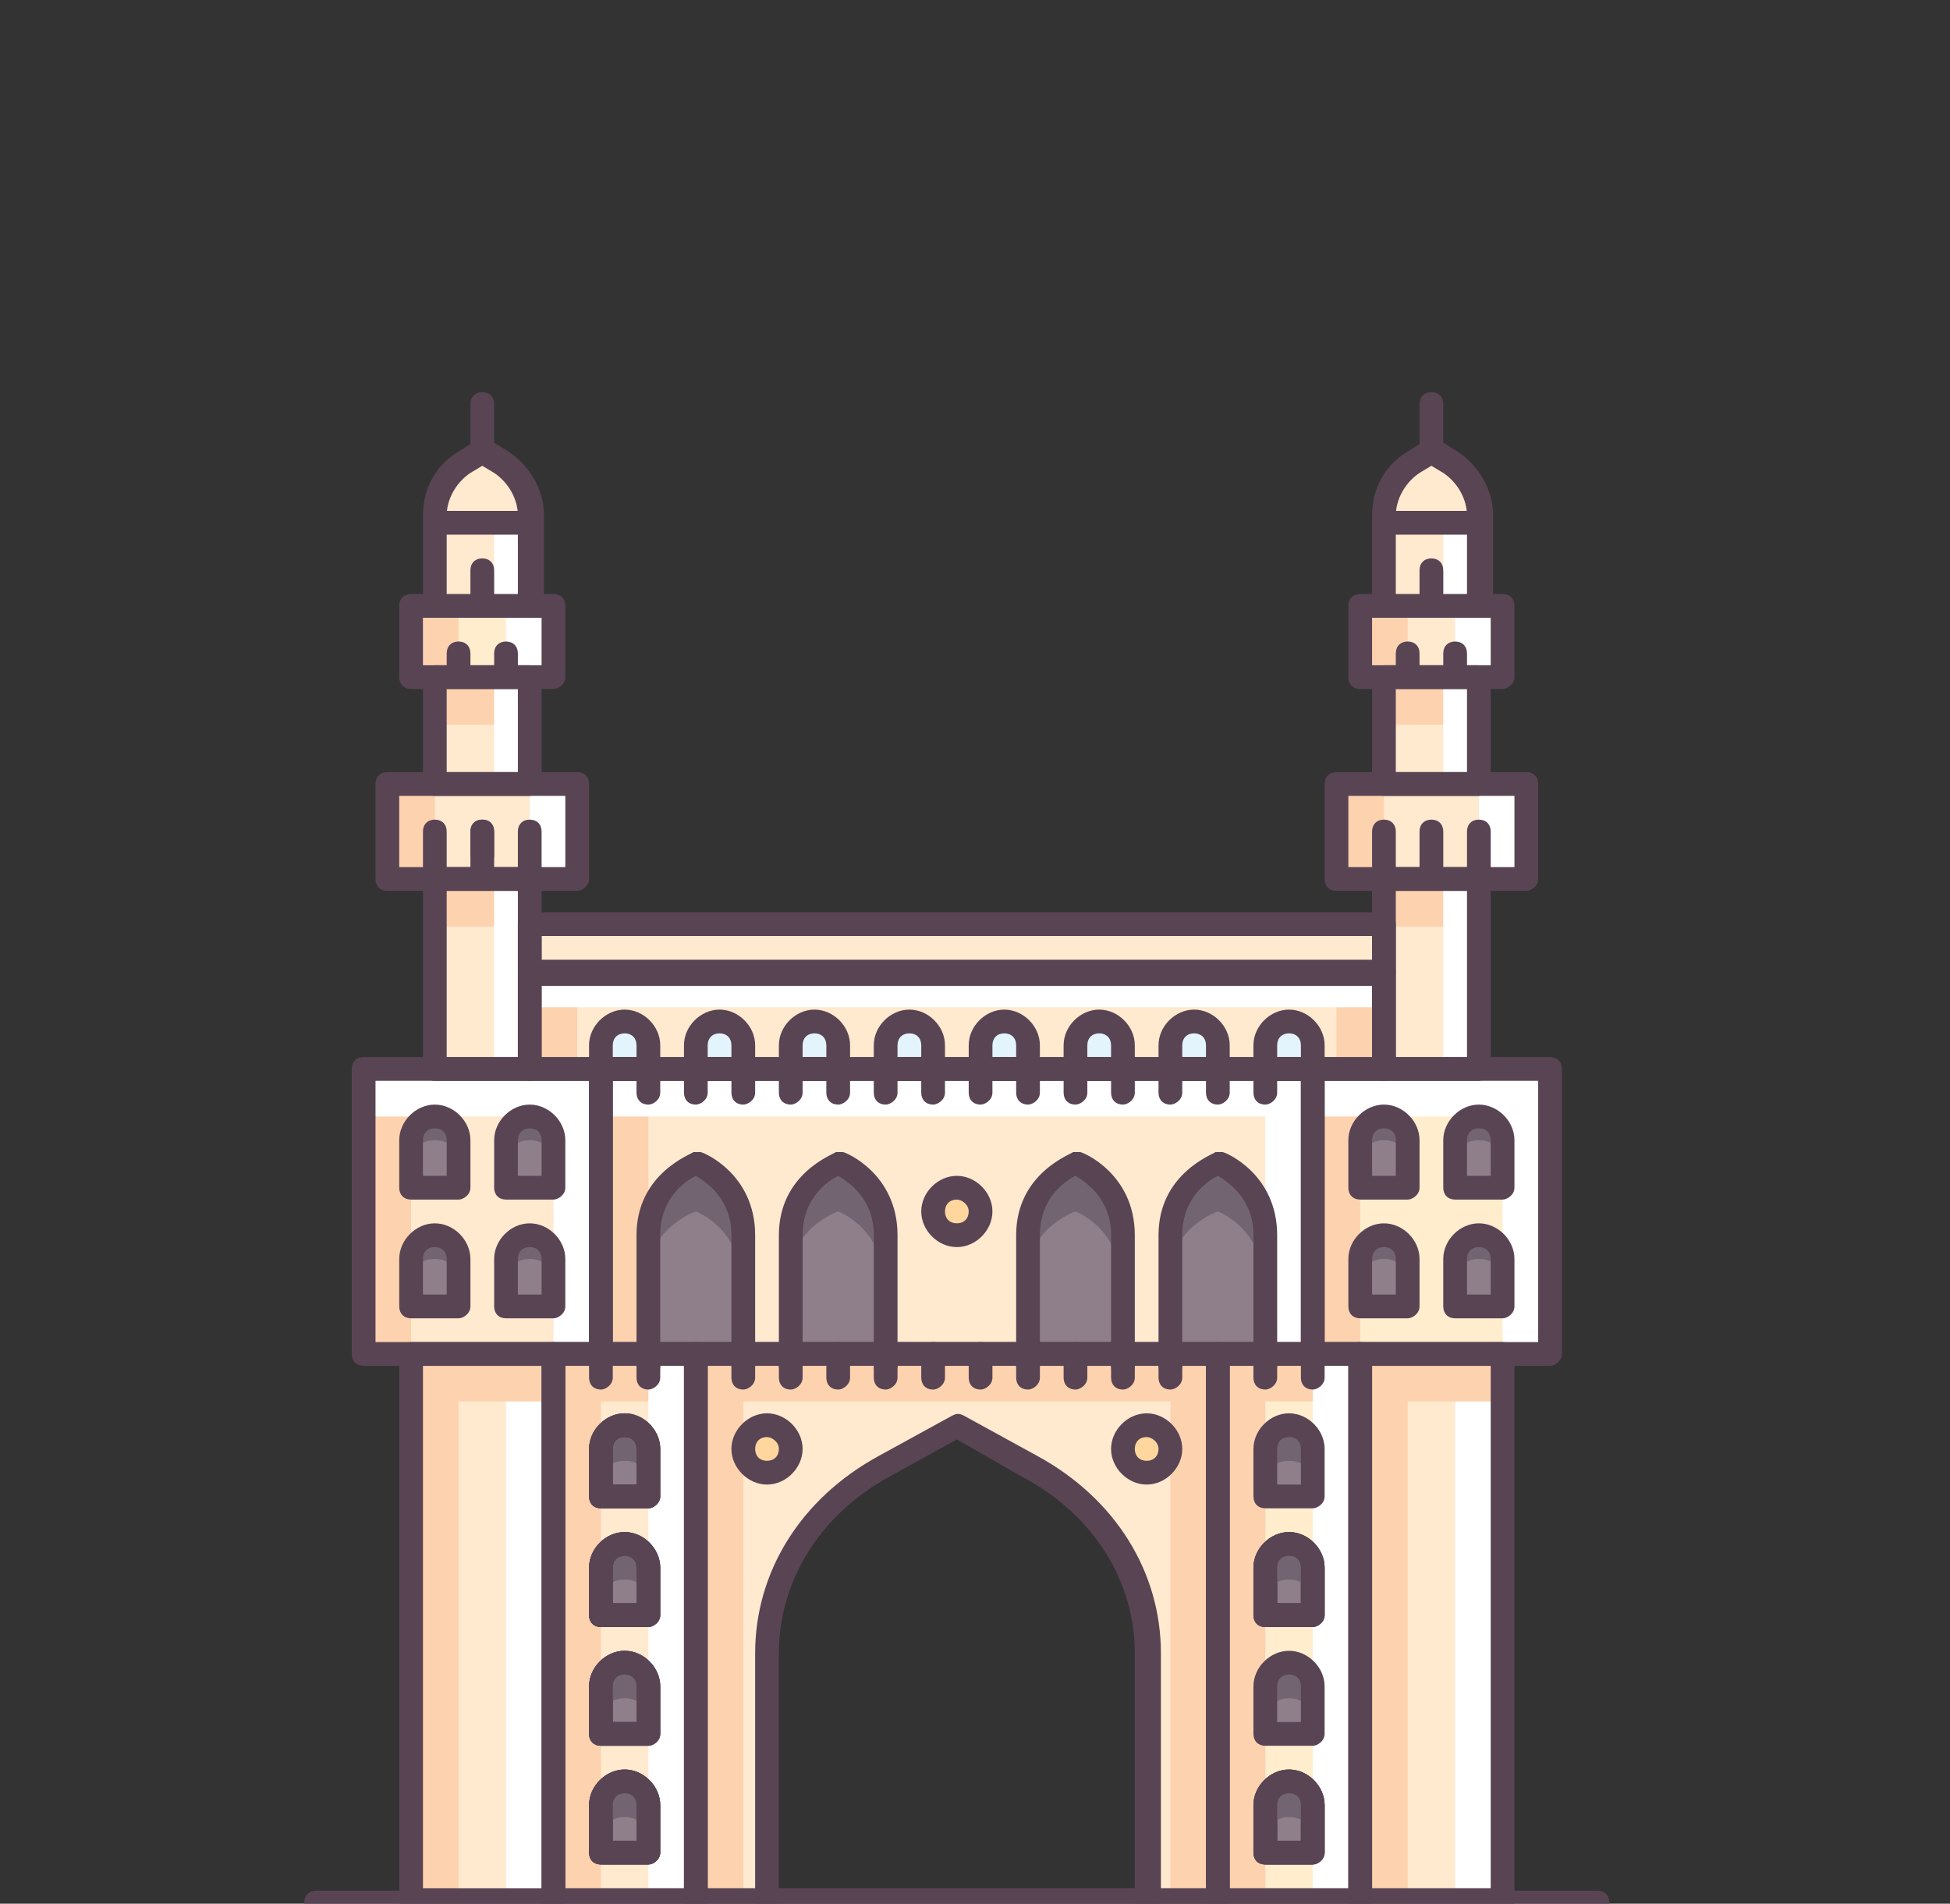 <?xml version="1.0" encoding="UTF-8"?>
<svg xmlns="http://www.w3.org/2000/svg" width="379" height="370" viewBox="0 0 379 370" fill="none">
  <rect x="0" y="0" width="379" height="370" fill="#333333" stroke="none"/>
  <g clip-path="url(#clip0_84_2422)">
    <path d="M236.7 263.149H264.371V369.306H236.7V263.149Z" fill="#FFEDCE"></path>
    <path d="M255.146 336.997H245.923V327.766C245.923 324.997 247.768 323.151 250.535 323.151C253.302 323.151 255.146 324.997 255.146 327.766V336.997Z" fill="#8E7F8B"></path>
    <path d="M116.795 207.762H255.147V263.149H116.795V207.762Z" fill="#FFE9CF"></path>
    <path d="M153.688 265.457V240.071C153.688 229.455 163.373 226.225 163.373 226.225C163.373 226.225 172.135 229.455 172.135 240.071V265.457M126.018 265.457V240.071C126.018 229.455 135.702 226.225 135.702 226.225C135.702 226.225 144.465 229.455 144.465 240.071V265.457" fill="#8E7F8B"></path>
    <path d="M135.241 226.225C135.241 226.225 125.557 229.917 125.557 240.071V249.302C125.557 238.687 135.241 235.456 135.241 235.456C135.241 235.456 144.004 238.687 144.004 249.302V240.071C144.465 229.455 135.241 226.225 135.241 226.225ZM162.912 226.225C162.912 226.225 153.227 229.917 153.227 240.071V249.302C153.227 238.687 162.912 235.456 162.912 235.456C162.912 235.456 171.674 238.687 171.674 249.302V240.071C172.135 229.455 162.912 226.225 162.912 226.225Z" fill="#726571"></path>
    <path d="M264.37 263.149H292.041V369.306H264.37V263.149ZM79.9 263.149H107.571V369.306H79.9V263.149Z" fill="#FFE9CF"></path>
    <path d="M282.817 263.149H292.041V369.306H282.817V263.149ZM98.348 263.149H107.571V369.306H98.348V263.149Z" fill="white"></path>
    <path d="M135.241 263.149V369.306H222.864H149.076V321.305C149.076 306.535 157.378 293.15 171.674 284.842L185.97 276.996L200.267 284.842C214.563 292.688 222.864 306.535 222.864 321.305V369.306H236.7V263.149H135.241Z" fill="#FFE9CF"></path>
    <path d="M135.241 263.149H144.465V369.306H135.241V263.149ZM227.476 263.149H236.7V369.306H227.476V263.149Z" fill="#FDD2AF"></path>
    <path d="M268.982 131.606H287.429V152.376H268.982V131.606ZM84.513 131.606H102.96V152.376H84.513V131.606ZM291.783 131.449H264.112V117.603H291.783V131.449Z" fill="#FFE9CF"></path>
    <path d="M107.313 131.449H79.643V117.603H107.313V131.449Z" fill="#FFEDCE"></path>
    <path d="M84.513 116.836V100.22C84.513 96.066 86.819 91.912 90.047 90.066L93.736 87.758L97.426 90.066C101.115 92.374 102.96 96.066 102.96 100.22V116.836M268.982 116.836V100.22C268.982 96.066 271.288 91.912 274.517 90.066L278.206 87.758L281.895 90.066C285.585 92.374 287.429 96.066 287.429 100.22V116.836" fill="#FFE9CF"></path>
    <path d="M84.513 131.606H102.96V140.837H84.513V131.606ZM268.982 131.606H287.429V140.837H268.982V131.606Z" fill="#FDD2AF"></path>
    <path d="M268.982 170.838H287.429V207.762H268.982V170.838Z" fill="#FFE9CF"></path>
    <path d="M255.146 207.762H301.264V263.149H255.146V207.762Z" fill="#FFEDCE"></path>
    <path d="M255.146 207.762H264.37V263.149H255.146V207.762Z" fill="#FDD2AF"></path>
    <path d="M107.571 263.149H135.242V369.306H107.571V263.149Z" fill="#FFE9CF"></path>
    <path d="M185.971 240.071C188.518 240.071 190.583 238.004 190.583 235.455C190.583 232.906 188.518 230.84 185.971 230.84C183.424 230.84 181.359 232.906 181.359 235.455C181.359 238.004 183.424 240.071 185.971 240.071Z" fill="#FFD79E"></path>
    <path d="M107.571 263.149H264.37V272.38H107.571V263.149ZM79.9 263.149H107.571V272.38H79.9V263.149Z" fill="#FDD2AF"></path>
    <path d="M236.7 263.149H245.924V369.306H236.7V263.149ZM264.371 263.149H273.594V369.306H264.371V263.149ZM107.571 263.149H116.795V369.306H107.571V263.149Z" fill="#FDD2AF"></path>
    <path d="M126.018 263.149H135.241V369.306H126.018V263.149ZM255.146 263.149H264.37V369.306H255.146V263.149Z" fill="white"></path>
    <path d="M79.9 263.149H89.124V369.306H79.9V263.149Z" fill="#FDD2AF"></path>
    <path d="M149.077 286.227C151.624 286.227 153.688 284.16 153.688 281.611C153.688 279.062 151.624 276.996 149.077 276.996C146.53 276.996 144.465 279.062 144.465 281.611C144.465 284.16 146.53 286.227 149.077 286.227Z" fill="#FFD79E"></path>
    <path d="M222.865 286.227C225.412 286.227 227.476 284.16 227.476 281.611C227.476 279.062 225.412 276.996 222.865 276.996C220.318 276.996 218.253 279.062 218.253 281.611C218.253 284.16 220.318 286.227 222.865 286.227Z" fill="#FFD79E"></path>
    <path d="M70.677 207.762H116.794V263.149H70.677V207.762Z" fill="#FFE9CF"></path>
    <path d="M264.37 263.149H292.041V272.38H264.37V263.149Z" fill="#FDD2AF"></path>
    <path d="M102.959 188.838H268.982V207.301H102.959V188.838Z" fill="#FFE9CF"></path>
    <path d="M102.959 188.838H112.182V207.301H102.959V188.838ZM259.758 188.838H268.982V207.301H259.758V188.838ZM116.794 207.762H126.018V263.149H116.794V207.762ZM70.677 207.762H79.9V263.149H70.677V207.762Z" fill="#FDD2AF"></path>
    <path d="M199.806 265.457V240.071C199.806 229.455 209.491 226.225 209.491 226.225C209.491 226.225 218.253 229.455 218.253 240.071V265.457M227.477 265.457V240.071C227.477 229.455 237.161 226.225 237.161 226.225C237.161 226.225 245.924 229.455 245.924 240.071V265.457M126.018 290.842H116.795V281.611C116.795 278.842 118.64 276.996 121.407 276.996C124.174 276.996 126.018 278.842 126.018 281.611V290.842Z" fill="#8E7F8B"></path>
    <path d="M121.407 276.996C118.64 276.996 116.795 278.842 116.795 281.611V288.534C116.795 285.765 118.64 283.919 121.407 283.919C124.174 283.919 126.018 285.765 126.018 288.534V281.611C126.018 278.842 123.713 276.996 121.407 276.996Z" fill="#726571"></path>
    <path d="M126.018 313.92H116.795V304.689C116.795 301.919 118.64 300.073 121.407 300.073C124.174 300.073 126.018 301.919 126.018 304.689V313.92Z" fill="#8E7F8B"></path>
    <path d="M121.407 300.073C118.64 300.073 116.795 301.919 116.795 304.689V311.612C116.795 308.843 118.64 306.997 121.407 306.997C124.174 306.997 126.018 308.843 126.018 311.612V304.689C126.018 301.919 123.713 300.073 121.407 300.073Z" fill="#726571"></path>
    <path d="M126.018 336.997H116.795V327.766C116.795 324.997 118.639 323.151 121.406 323.151C124.173 323.151 126.018 324.997 126.018 327.766V336.997ZM126.018 360.075H116.795V350.844C116.795 348.074 118.639 346.228 121.406 346.228C124.173 346.228 126.018 348.074 126.018 350.844V360.075ZM255.147 290.842H245.923V281.611C245.923 278.841 247.768 276.995 250.535 276.995C253.302 276.995 255.147 278.841 255.147 281.611V290.842ZM255.147 313.919H245.923V304.688C245.923 301.919 247.768 300.073 250.535 300.073C253.302 300.073 255.147 301.919 255.147 304.688V313.919ZM255.147 360.075H245.923V350.844C245.923 348.074 247.768 346.228 250.535 346.228C253.302 346.228 255.147 348.074 255.147 350.844V360.075ZM107.571 253.917H98.348V244.686C98.348 241.917 100.192 240.071 102.959 240.071C105.726 240.071 107.571 241.917 107.571 244.686V253.917ZM107.571 230.84H98.348V221.609C98.348 218.839 100.192 216.993 102.959 216.993C105.726 216.993 107.571 218.839 107.571 221.609V230.84ZM273.594 253.917H264.37V244.686C264.37 241.917 266.215 240.071 268.982 240.071C271.749 240.071 273.594 241.917 273.594 244.686V253.917ZM273.594 230.84H264.37V221.609C264.37 218.839 266.215 216.993 268.982 216.993C271.749 216.993 273.594 218.839 273.594 221.609V230.84ZM292.041 253.917H282.817V244.686C282.817 241.917 284.662 240.071 287.429 240.071C290.196 240.071 292.041 241.917 292.041 244.686V253.917ZM292.041 230.84H282.817V221.609C282.817 218.839 284.662 216.993 287.429 216.993C290.196 216.993 292.041 218.839 292.041 221.609V230.84Z" fill="#8E7F8B"></path>
    <path d="M126.018 207.762H116.795V203.147C116.795 200.377 118.64 198.531 121.407 198.531C124.174 198.531 126.018 200.377 126.018 203.147V207.762ZM144.465 207.762H135.242V203.147C135.242 200.377 137.087 198.531 139.854 198.531C142.621 198.531 144.465 200.377 144.465 203.147V207.762ZM162.912 207.762H153.689V203.147C153.689 200.377 155.534 198.531 158.301 198.531C161.068 198.531 162.912 200.377 162.912 203.147V207.762ZM181.359 207.762H172.136V203.147C172.136 200.377 173.981 198.531 176.748 198.531C179.515 198.531 181.359 200.377 181.359 203.147V207.762ZM199.806 207.762H190.583V203.147C190.583 200.377 192.427 198.531 195.195 198.531C197.962 198.531 199.806 200.377 199.806 203.147V207.762ZM218.253 207.762H209.03V203.147C209.03 200.377 210.874 198.531 213.642 198.531C216.409 198.531 218.253 200.377 218.253 203.147V207.762ZM236.7 207.762H227.477V203.147C227.477 200.377 229.321 198.531 232.088 198.531C234.856 198.531 236.7 200.377 236.7 203.147V207.762ZM255.147 207.762H245.924V203.147C245.924 200.377 247.768 198.531 250.535 198.531C253.303 198.531 255.147 200.377 255.147 203.147V207.762Z" fill="#E3F4FD"></path>
    <path d="M89.124 253.917H79.9V244.686C79.9 241.917 81.745 240.071 84.512 240.071C87.279 240.071 89.124 241.917 89.124 244.686V253.917ZM89.124 230.84H79.9V221.609C79.9 218.839 81.745 216.993 84.512 216.993C87.279 216.993 89.124 218.839 89.124 221.609V230.84Z" fill="#8E7F8B"></path>
    <path d="M102.96 179.607H268.982V188.838H102.96V179.607ZM84.513 170.838H102.96V207.762H84.513V170.838Z" fill="#FFE9CF"></path>
    <path d="M82.206 117.298H89.124V131.606H82.206V117.298ZM266.676 117.298H273.593V131.606H266.676V117.298Z" fill="#FDD2AF"></path>
    <path d="M111.924 170.681H75.03V152.219H111.924V170.681Z" fill="#FFE9CF"></path>
    <path d="M84.513 170.838H102.96V180.069H84.513V170.838ZM268.982 170.838H287.429V180.069H268.982V170.838Z" fill="#FDD2AF"></path>
    <path d="M296.394 170.681H259.5V152.219H296.394V170.681Z" fill="#FFE9CF"></path>
    <path d="M280.512 131.606H287.429V152.376H280.512V131.606ZM96.042 131.606H102.96V152.376H96.042V131.606ZM280.512 170.838H287.429V207.762H280.512V170.838ZM245.924 207.762H255.147V263.149H245.924V207.762ZM292.041 207.762H301.265V263.149H292.041V207.762Z" fill="white"></path>
    <path d="M116.794 207.762H255.146V216.993H116.794V207.762ZM70.677 207.762H116.794V216.993H70.677V207.762ZM255.146 207.762H301.264V216.993H255.146V207.762Z" fill="white"></path>
    <path d="M107.571 207.762H116.795V263.149H107.571V207.762ZM96.042 170.838H102.96V207.762H96.042V170.838ZM280.512 101.605H287.429V117.759H280.512V101.605ZM96.042 101.605H102.96V117.759H96.042V101.605Z" fill="white"></path>
    <path d="M98.348 117.298H105.265V131.606H98.348V117.298ZM282.817 117.298H289.735V131.606H282.817V117.298ZM102.959 186.531H268.982V195.762H102.959V186.531ZM102.959 152.376H112.183V170.838H102.959V152.376ZM287.429 152.376H296.653V170.838H287.429V152.376Z" fill="white"></path>
    <path d="M75.289 152.376H84.513V170.838H75.289V152.376ZM259.759 152.376H268.982V170.838H259.759V152.376Z" fill="#FDD2AF"></path>
    <path d="M310.487 372.075H61.453C60.07 372.075 59.148 371.152 59.148 369.768C59.148 368.383 60.07 367.46 61.453 367.46H310.487C311.871 367.46 312.793 368.383 312.793 369.768C312.793 371.152 311.41 372.075 310.487 372.075Z" fill="#594454"></path>
    <path d="M222.864 371.614C221.481 371.614 220.559 370.691 220.559 369.306V321.304C220.559 307.458 212.719 294.534 198.883 287.149L185.97 279.765L172.596 287.149C159.222 294.534 151.382 307.458 151.382 321.304V368.844C151.382 370.229 150.46 371.152 149.076 371.152C147.693 371.152 146.771 370.229 146.771 368.844V321.304C146.771 305.612 155.533 291.303 170.752 282.995L185.048 275.149C185.97 274.687 186.432 274.687 187.354 275.149L201.65 282.995C216.869 291.303 225.631 305.612 225.631 321.304V369.306C225.17 370.691 223.787 371.614 222.864 371.614ZM144.465 267.764C143.081 267.764 142.159 266.841 142.159 265.456V240.071C142.159 233.148 137.547 229.917 135.241 228.532C133.397 229.455 128.324 232.686 128.324 240.071V265.456C128.324 266.841 127.401 267.764 126.018 267.764C124.634 267.764 123.712 266.841 123.712 265.456V240.071C123.712 228.07 134.319 224.378 134.78 223.917H136.164C136.625 223.917 146.771 228.07 146.771 240.071V265.456C146.771 266.841 145.387 267.764 144.465 267.764ZM172.135 267.764C170.752 267.764 169.829 266.841 169.829 265.456V240.071C169.829 233.148 165.218 229.917 162.912 228.532C161.067 229.455 155.994 232.686 155.994 240.071V265.456C155.994 266.841 155.072 267.764 153.688 267.764C152.305 267.764 151.382 266.841 151.382 265.456V240.071C151.382 228.07 161.989 224.378 162.451 223.917H163.834C164.295 223.917 174.441 228.07 174.441 240.071V265.456C174.441 266.841 173.058 267.764 172.135 267.764Z" fill="#594454"></path>
    <path d="M236.7 371.614H135.241C133.858 371.614 132.936 370.691 132.936 369.306V263.149C132.936 261.764 133.858 260.841 135.241 260.841H236.7C238.083 260.841 239.006 261.764 239.006 263.149V369.306C239.006 370.691 237.622 371.614 236.7 371.614ZM137.547 366.998H234.394V265.456H137.547V366.998Z" fill="#594454"></path>
    <path d="M135.242 371.614H107.571C106.188 371.614 105.266 370.691 105.266 369.306V263.149C105.266 261.764 106.188 260.841 107.571 260.841H135.242C136.625 260.841 137.548 261.764 137.548 263.149V369.306C137.548 370.691 136.164 371.614 135.242 371.614ZM109.877 366.998H132.936V265.456H109.877V366.998Z" fill="#594454"></path>
    <path d="M107.571 371.614H79.901C78.517 371.614 77.595 370.691 77.595 369.306V263.149C77.595 261.764 78.517 260.841 79.901 260.841H107.571C108.955 260.841 109.877 261.764 109.877 263.149V369.306C109.877 370.691 108.493 371.614 107.571 371.614ZM82.207 366.999H105.265V265.457H82.207V366.999ZM102.959 210.07H84.512C83.129 210.07 82.207 209.147 82.207 207.762V170.838C82.207 169.454 83.129 168.53 84.512 168.53H102.959C104.343 168.53 105.265 169.454 105.265 170.838V207.762C105.265 209.147 103.882 210.07 102.959 210.07ZM86.818 205.455H100.653V173.146H86.818V205.455ZM102.959 154.684H84.512C83.129 154.684 82.207 153.761 82.207 152.376V131.606C82.207 130.221 83.129 129.298 84.512 129.298H102.959C104.343 129.298 105.265 130.221 105.265 131.606V152.376C105.265 153.761 103.882 154.684 102.959 154.684ZM86.818 150.068H100.653V133.914H86.818V150.068ZM287.429 210.07H268.982C267.599 210.07 266.676 209.147 266.676 207.762V170.838C266.676 169.454 267.599 168.53 268.982 168.53H287.429C288.813 168.53 289.735 169.454 289.735 170.838V207.762C289.735 209.147 288.351 210.07 287.429 210.07ZM271.288 205.455H285.123V173.146H271.288V205.455Z" fill="#594454"></path>
    <path d="M116.794 265.457H70.677C69.293 265.457 68.371 264.534 68.371 263.149V207.762C68.371 206.378 69.293 205.455 70.677 205.455H116.794C118.178 205.455 119.1 206.378 119.1 207.762V263.149C119.1 264.534 117.717 265.457 116.794 265.457ZM72.983 260.841H114.489V210.07H72.983V260.841ZM112.183 173.146H75.289C73.905 173.146 72.983 172.223 72.983 170.838V152.376C72.983 150.991 73.905 150.068 75.289 150.068H112.183C113.566 150.068 114.489 150.991 114.489 152.376V170.838C114.489 172.223 113.105 173.146 112.183 173.146ZM77.595 168.53H109.877V154.684H77.595V168.53ZM107.571 133.914H79.9C78.517 133.914 77.595 132.991 77.595 131.606V117.759C77.595 116.375 78.517 115.452 79.9 115.452H107.571C108.954 115.452 109.877 116.375 109.877 117.759V131.606C109.877 132.991 108.493 133.914 107.571 133.914ZM82.206 129.298H105.265V120.067H82.206V129.298Z" fill="#594454"></path>
    <path d="M255.146 265.457H116.794C115.411 265.457 114.488 264.533 114.488 263.149V207.762C114.488 206.378 115.411 205.455 116.794 205.455H255.146C256.53 205.455 257.452 206.378 257.452 207.762V263.149C257.452 264.533 256.069 265.457 255.146 265.457ZM119.1 260.841H252.841V210.07H119.1V260.841Z" fill="#594454"></path>
    <path d="M268.982 210.07H102.959C101.576 210.07 100.653 209.147 100.653 207.762V189.3C100.653 187.915 101.576 186.992 102.959 186.992H268.982C270.365 186.992 271.288 187.915 271.288 189.3V207.762C271.288 209.147 269.904 210.07 268.982 210.07ZM105.265 205.454H266.676V191.608H105.265V205.454Z" fill="#594454"></path>
    <path d="M268.982 191.146H102.959C101.576 191.146 100.653 190.223 100.653 188.839V179.608C100.653 178.223 101.576 177.3 102.959 177.3H268.982C270.365 177.3 271.288 178.223 271.288 179.608V188.839C271.288 190.223 269.904 191.146 268.982 191.146ZM105.265 186.531H266.676V181.915H105.265V186.531ZM126.018 293.15H116.794C115.411 293.15 114.489 292.227 114.489 290.842V281.611C114.489 277.919 117.717 274.688 121.406 274.688C125.096 274.688 128.324 277.919 128.324 281.611V290.842C128.324 292.227 126.94 293.15 126.018 293.15ZM119.1 288.534H123.712V281.611C123.712 280.226 122.79 279.303 121.406 279.303C120.023 279.303 119.1 280.226 119.1 281.611V288.534ZM126.018 316.228H116.794C115.411 316.228 114.489 315.304 114.489 313.92V304.689C114.489 300.996 117.717 297.765 121.406 297.765C125.096 297.765 128.324 300.996 128.324 304.689V313.92C128.324 315.304 126.94 316.228 126.018 316.228ZM119.1 311.612H123.712V304.689C123.712 303.304 122.79 302.381 121.406 302.381C120.023 302.381 119.1 303.304 119.1 304.689V311.612ZM126.018 339.305H116.794C115.411 339.305 114.489 338.382 114.489 336.997V327.766C114.489 324.074 117.717 320.843 121.406 320.843C125.096 320.843 128.324 324.074 128.324 327.766V336.997C128.324 338.382 126.94 339.305 126.018 339.305ZM119.1 334.69H123.712V327.766C123.712 326.382 122.79 325.459 121.406 325.459C120.023 325.459 119.1 326.382 119.1 327.766V334.69ZM126.018 362.383H116.794C115.411 362.383 114.489 361.46 114.489 360.075V350.844C114.489 347.152 117.717 343.921 121.406 343.921C125.096 343.921 128.324 347.152 128.324 350.844V360.075C128.324 361.46 126.94 362.383 126.018 362.383ZM119.1 357.767H123.712V350.844C123.712 349.459 122.79 348.536 121.406 348.536C120.023 348.536 119.1 349.459 119.1 350.844V357.767ZM255.147 316.228H245.923C244.54 316.228 243.617 315.304 243.617 313.92V304.689C243.617 300.996 246.846 297.765 250.535 297.765C254.224 297.765 257.453 300.996 257.453 304.689V313.92C257.453 315.304 256.069 316.228 255.147 316.228ZM248.229 311.612H252.841V304.689C252.841 303.304 251.918 302.381 250.535 302.381C249.151 302.381 248.229 303.304 248.229 304.689V311.612ZM255.147 362.383H245.923C244.54 362.383 243.617 361.46 243.617 360.075V350.844C243.617 347.152 246.846 343.921 250.535 343.921C254.224 343.921 257.453 347.152 257.453 350.844V360.075C257.453 361.46 256.069 362.383 255.147 362.383ZM248.229 357.767H252.841V350.844C252.841 349.459 251.918 348.536 250.535 348.536C249.151 348.536 248.229 349.459 248.229 350.844V357.767Z" fill="#594454"></path>
    <path d="M126.018 293.15H116.794C115.411 293.15 114.488 292.227 114.488 290.842V281.611C114.488 277.918 117.717 274.688 121.406 274.688C125.095 274.688 128.324 277.918 128.324 281.611V290.842C128.324 292.227 126.94 293.15 126.018 293.15ZM119.1 288.534H123.712V281.611C123.712 280.226 122.789 279.303 121.406 279.303C120.022 279.303 119.1 280.226 119.1 281.611V288.534ZM126.018 316.227H116.794C115.411 316.227 114.488 315.304 114.488 313.92V304.689C114.488 300.996 117.717 297.765 121.406 297.765C125.095 297.765 128.324 300.996 128.324 304.689V313.92C128.324 315.304 126.94 316.227 126.018 316.227ZM119.1 311.612H123.712V304.689C123.712 303.304 122.789 302.381 121.406 302.381C120.022 302.381 119.1 303.304 119.1 304.689V311.612ZM126.018 339.305H116.794C115.411 339.305 114.488 338.382 114.488 336.997V327.766C114.488 324.074 117.717 320.843 121.406 320.843C125.095 320.843 128.324 324.074 128.324 327.766V336.997C128.324 338.382 126.94 339.305 126.018 339.305ZM119.1 334.69H123.712V327.766C123.712 326.382 122.789 325.458 121.406 325.458C120.022 325.458 119.1 326.382 119.1 327.766V334.69ZM126.018 362.383H116.794C115.411 362.383 114.488 361.46 114.488 360.075V350.844C114.488 347.151 117.717 343.921 121.406 343.921C125.095 343.921 128.324 347.151 128.324 350.844V360.075C128.324 361.46 126.94 362.383 126.018 362.383ZM119.1 357.767H123.712V350.844C123.712 349.459 122.789 348.536 121.406 348.536C120.022 348.536 119.1 349.459 119.1 350.844V357.767ZM255.146 316.227H245.923C244.539 316.227 243.617 315.304 243.617 313.92V304.689C243.617 300.996 246.845 297.765 250.535 297.765C254.224 297.765 257.452 300.996 257.452 304.689V313.92C257.452 315.304 256.069 316.227 255.146 316.227ZM248.229 311.612H252.841V304.689C252.841 303.304 251.918 302.381 250.535 302.381C249.151 302.381 248.229 303.304 248.229 304.689V311.612ZM255.146 362.383H245.923C244.539 362.383 243.617 361.46 243.617 360.075V350.844C243.617 347.151 246.845 343.921 250.535 343.921C254.224 343.921 257.452 347.151 257.452 350.844V360.075C257.452 361.46 256.069 362.383 255.146 362.383ZM248.229 357.767H252.841V350.844C252.841 349.459 251.918 348.536 250.535 348.536C249.151 348.536 248.229 349.459 248.229 350.844V357.767Z" fill="#594454"></path>
    <path d="M102.959 240.071C100.192 240.071 98.347 241.917 98.347 244.686V249.302C98.347 246.533 100.192 244.686 102.959 244.686C105.726 244.686 107.571 246.533 107.571 249.302V244.686C107.571 241.917 105.265 240.071 102.959 240.071ZM268.982 240.071C266.215 240.071 264.37 241.917 264.37 244.686V249.302C264.37 246.533 266.215 244.686 268.982 244.686C271.749 244.686 273.594 246.533 273.594 249.302V244.686C273.594 241.917 271.288 240.071 268.982 240.071ZM268.982 216.993C266.215 216.993 264.37 218.839 264.37 221.609V226.224C264.37 223.455 266.215 221.609 268.982 221.609C271.749 221.609 273.594 223.455 273.594 226.224V221.609C273.594 218.839 271.288 216.993 268.982 216.993ZM287.429 240.071C284.662 240.071 282.817 241.917 282.817 244.686V249.302C282.817 246.533 284.662 244.686 287.429 244.686C290.196 244.686 292.041 246.533 292.041 249.302V244.686C292.041 241.917 289.735 240.071 287.429 240.071ZM287.429 216.993C284.662 216.993 282.817 218.839 282.817 221.609V226.224C282.817 223.455 284.662 221.609 287.429 221.609C290.196 221.609 292.041 223.455 292.041 226.224V221.609C292.041 218.839 289.735 216.993 287.429 216.993ZM84.512 240.071C81.745 240.071 79.9 241.917 79.9 244.686V249.302C79.9 246.533 81.745 244.686 84.512 244.686C87.279 244.686 89.124 246.533 89.124 249.302V244.686C89.124 241.917 86.818 240.071 84.512 240.071ZM84.512 216.993C81.745 216.993 79.9 218.839 79.9 221.609V226.224C79.9 223.455 81.745 221.609 84.512 221.609C87.279 221.609 89.124 223.455 89.124 226.224V221.609C89.124 218.839 86.818 216.993 84.512 216.993ZM102.959 216.993C100.192 216.993 98.347 218.839 98.347 221.609V226.224C98.347 223.455 100.192 221.609 102.959 221.609C105.726 221.609 107.571 223.455 107.571 226.224V221.609C107.571 218.839 105.265 216.993 102.959 216.993Z" fill="#726571"></path>
    <path d="M126.018 293.15H116.795C115.411 293.15 114.489 292.227 114.489 290.842V281.611C114.489 277.919 117.717 274.688 121.406 274.688C125.096 274.688 128.324 277.919 128.324 281.611V290.842C128.324 292.227 126.94 293.15 126.018 293.15ZM119.1 288.534H123.712V281.611C123.712 280.226 122.79 279.303 121.406 279.303C120.023 279.303 119.1 280.226 119.1 281.611V288.534ZM126.018 316.228H116.795C115.411 316.228 114.489 315.305 114.489 313.92V304.689C114.489 300.996 117.717 297.765 121.406 297.765C125.096 297.765 128.324 300.996 128.324 304.689V313.92C128.324 315.305 126.94 316.228 126.018 316.228ZM119.1 311.612H123.712V304.689C123.712 303.304 122.79 302.381 121.406 302.381C120.023 302.381 119.1 303.304 119.1 304.689V311.612ZM89.124 256.226H79.901C78.517 256.226 77.595 255.303 77.595 253.918V244.687C77.595 240.994 80.823 237.763 84.512 237.763C88.202 237.763 91.43 240.994 91.43 244.687V253.918C91.43 255.303 90.046 256.226 89.124 256.226ZM82.207 251.61H86.818V244.687C86.818 243.302 85.896 242.379 84.512 242.379C83.129 242.379 82.207 243.302 82.207 244.687V251.61ZM89.124 233.148H79.901C78.517 233.148 77.595 232.225 77.595 230.84V221.609C77.595 217.917 80.823 214.686 84.512 214.686C88.202 214.686 91.43 217.917 91.43 221.609V230.84C91.43 232.225 90.046 233.148 89.124 233.148ZM82.207 228.532H86.818V221.609C86.818 220.224 85.896 219.301 84.512 219.301C83.129 219.301 82.207 220.224 82.207 221.609V228.532ZM107.571 256.226H98.348C96.964 256.226 96.042 255.303 96.042 253.918V244.687C96.042 240.994 99.27 237.763 102.959 237.763C106.649 237.763 109.877 240.994 109.877 244.687V253.918C109.877 255.303 108.493 256.226 107.571 256.226ZM100.653 251.61H105.265V244.687C105.265 243.302 104.343 242.379 102.959 242.379C101.576 242.379 100.653 243.302 100.653 244.687V251.61ZM107.571 233.148H98.348C96.964 233.148 96.042 232.225 96.042 230.84V221.609C96.042 217.917 99.27 214.686 102.959 214.686C106.649 214.686 109.877 217.917 109.877 221.609V230.84C109.877 232.225 108.493 233.148 107.571 233.148ZM100.653 228.532H105.265V221.609C105.265 220.224 104.343 219.301 102.959 219.301C101.576 219.301 100.653 220.224 100.653 221.609V228.532ZM273.594 256.226H264.37C262.987 256.226 262.064 255.303 262.064 253.918V244.687C262.064 240.994 265.293 237.763 268.982 237.763C272.671 237.763 275.9 240.994 275.9 244.687V253.918C275.9 255.303 274.516 256.226 273.594 256.226ZM266.676 251.61H271.288V244.687C271.288 243.302 270.366 242.379 268.982 242.379C267.599 242.379 266.676 243.302 266.676 244.687V251.61ZM273.594 233.148H264.37C262.987 233.148 262.064 232.225 262.064 230.84V221.609C262.064 217.917 265.293 214.686 268.982 214.686C272.671 214.686 275.9 217.917 275.9 221.609V230.84C275.9 232.225 274.516 233.148 273.594 233.148ZM266.676 228.532H271.288V221.609C271.288 220.224 270.366 219.301 268.982 219.301C267.599 219.301 266.676 220.224 266.676 221.609V228.532ZM292.041 256.226H282.817C281.434 256.226 280.511 255.303 280.511 253.918V244.687C280.511 240.994 283.74 237.763 287.429 237.763C291.118 237.763 294.347 240.994 294.347 244.687V253.918C294.347 255.303 292.963 256.226 292.041 256.226ZM285.123 251.61H289.735V244.687C289.735 243.302 288.813 242.379 287.429 242.379C286.046 242.379 285.123 243.302 285.123 244.687V251.61ZM292.041 233.148H282.817C281.434 233.148 280.511 232.225 280.511 230.84V221.609C280.511 217.917 283.74 214.686 287.429 214.686C291.118 214.686 294.347 217.917 294.347 221.609V230.84C294.347 232.225 292.963 233.148 292.041 233.148ZM285.123 228.532H289.735V221.609C289.735 220.224 288.813 219.301 287.429 219.301C286.046 219.301 285.123 220.224 285.123 221.609V228.532ZM126.018 210.07H116.795C115.411 210.07 114.489 209.147 114.489 207.762V203.147C114.489 199.455 117.717 196.224 121.406 196.224C125.096 196.224 128.324 199.455 128.324 203.147V207.762C128.324 209.147 126.94 210.07 126.018 210.07ZM119.1 205.455H123.712V203.147C123.712 201.762 122.79 200.839 121.406 200.839C120.023 200.839 119.1 201.762 119.1 203.147V205.455ZM144.465 210.07H135.242C133.858 210.07 132.936 209.147 132.936 207.762V203.147C132.936 199.455 136.164 196.224 139.853 196.224C143.543 196.224 146.771 199.455 146.771 203.147V207.762C146.771 209.147 145.387 210.07 144.465 210.07ZM137.547 205.455H142.159V203.147C142.159 201.762 141.237 200.839 139.853 200.839C138.47 200.839 137.547 201.762 137.547 203.147V205.455ZM162.912 210.07H153.688C152.305 210.07 151.383 209.147 151.383 207.762V203.147C151.383 199.455 154.611 196.224 158.3 196.224C161.99 196.224 165.218 199.455 165.218 203.147V207.762C165.218 209.147 163.834 210.07 162.912 210.07ZM155.994 205.455H160.606V203.147C160.606 201.762 159.684 200.839 158.3 200.839C156.917 200.839 155.994 201.762 155.994 203.147V205.455ZM181.359 210.07H172.135C170.752 210.07 169.83 209.147 169.83 207.762V203.147C169.83 199.455 173.058 196.224 176.747 196.224C180.437 196.224 183.665 199.455 183.665 203.147V207.762C183.665 209.147 182.281 210.07 181.359 210.07ZM174.441 205.455H179.053V203.147C179.053 201.762 178.131 200.839 176.747 200.839C175.364 200.839 174.441 201.762 174.441 203.147V205.455ZM199.806 210.07H190.582C189.199 210.07 188.277 209.147 188.277 207.762V203.147C188.277 199.455 191.505 196.224 195.194 196.224C198.884 196.224 202.112 199.455 202.112 203.147V207.762C202.112 209.147 200.728 210.07 199.806 210.07ZM192.888 205.455H197.5V203.147C197.5 201.762 196.578 200.839 195.194 200.839C193.811 200.839 192.888 201.762 192.888 203.147V205.455ZM218.253 210.07H209.029C207.646 210.07 206.724 209.147 206.724 207.762V203.147C206.724 199.455 209.952 196.224 213.641 196.224C217.331 196.224 220.559 199.455 220.559 203.147V207.762C220.559 209.147 219.175 210.07 218.253 210.07ZM211.335 205.455H215.947V203.147C215.947 201.762 215.025 200.839 213.641 200.839C212.258 200.839 211.335 201.762 211.335 203.147V205.455ZM236.7 210.07H227.476C226.093 210.07 225.17 209.147 225.17 207.762V203.147C225.17 199.455 228.399 196.224 232.088 196.224C235.777 196.224 239.006 199.455 239.006 203.147V207.762C239.006 209.147 237.622 210.07 236.7 210.07ZM229.782 205.455H234.394V203.147C234.394 201.762 233.472 200.839 232.088 200.839C230.705 200.839 229.782 201.762 229.782 203.147V205.455ZM255.147 210.07H245.923C244.54 210.07 243.617 209.147 243.617 207.762V203.147C243.617 199.455 246.846 196.224 250.535 196.224C254.224 196.224 257.453 199.455 257.453 203.147V207.762C257.453 209.147 256.069 210.07 255.147 210.07ZM248.229 205.455H252.841V203.147C252.841 201.762 251.919 200.839 250.535 200.839C249.152 200.839 248.229 201.762 248.229 203.147V205.455ZM93.736 168.53C92.352 168.53 91.43 167.607 91.43 166.223V161.607C91.43 160.222 92.352 159.299 93.736 159.299C95.119 159.299 96.042 160.222 96.042 161.607V166.223C96.042 167.607 94.658 168.53 93.736 168.53ZM84.512 170.838C83.129 170.838 82.207 169.915 82.207 168.53V161.607C82.207 160.222 83.129 159.299 84.512 159.299C85.896 159.299 86.818 160.222 86.818 161.607V168.53C86.818 169.915 85.435 170.838 84.512 170.838ZM102.959 170.838C101.576 170.838 100.653 169.915 100.653 168.53V161.607C100.653 160.222 101.576 159.299 102.959 159.299C104.343 159.299 105.265 160.222 105.265 161.607V168.53C105.265 169.915 103.882 170.838 102.959 170.838Z" fill="#594454"></path>
    <path d="M93.736 170.838C92.352 170.838 91.43 169.915 91.43 168.53V161.607C91.43 160.222 92.352 159.299 93.736 159.299C95.119 159.299 96.041 160.222 96.041 161.607V168.53C96.041 169.915 94.658 170.838 93.736 170.838ZM296.652 173.146H259.758C258.375 173.146 257.452 172.222 257.452 170.838V152.376C257.452 150.991 258.375 150.068 259.758 150.068H296.652C298.036 150.068 298.958 150.991 298.958 152.376V170.838C298.958 172.222 297.575 173.146 296.652 173.146ZM262.064 168.53H294.346V154.683H262.064V168.53Z" fill="#594454"></path>
    <path d="M278.205 170.838C276.822 170.838 275.9 169.915 275.9 168.53V161.607C275.9 160.222 276.822 159.299 278.205 159.299C279.589 159.299 280.511 160.222 280.511 161.607V168.53C280.511 169.915 279.128 170.838 278.205 170.838ZM268.982 170.838C267.598 170.838 266.676 169.915 266.676 168.53V161.607C266.676 160.222 267.598 159.299 268.982 159.299C270.365 159.299 271.288 160.222 271.288 161.607V168.53C271.288 169.915 269.904 170.838 268.982 170.838ZM287.429 170.838C286.045 170.838 285.123 169.915 285.123 168.53V161.607C285.123 160.222 286.045 159.299 287.429 159.299C288.812 159.299 289.735 160.222 289.735 161.607V168.53C289.735 169.915 288.351 170.838 287.429 170.838ZM301.264 265.457H255.147C253.763 265.457 252.841 264.534 252.841 263.149V207.762C252.841 206.378 253.763 205.455 255.147 205.455H301.264C302.648 205.455 303.57 206.378 303.57 207.762V263.149C303.57 264.534 302.186 265.457 301.264 265.457ZM257.453 260.841H298.958V210.07H257.453V260.841Z" fill="#594454"></path>
    <path d="M264.37 371.614H236.699C235.316 371.614 234.394 370.691 234.394 369.306V263.149C234.394 261.764 235.316 260.841 236.699 260.841H264.37C265.753 260.841 266.676 261.764 266.676 263.149V369.306C266.676 370.691 265.292 371.614 264.37 371.614ZM239.005 366.998H262.064V265.456H239.005V366.998Z" fill="#594454"></path>
    <path d="M292.04 371.614H264.37C262.986 371.614 262.064 370.691 262.064 369.306V263.149C262.064 261.764 262.986 260.841 264.37 260.841H292.04C293.424 260.841 294.346 261.764 294.346 263.149V369.306C294.346 370.691 292.963 371.614 292.04 371.614ZM266.676 366.998H289.734V265.457H266.676V366.998ZM149.076 288.534C145.387 288.534 142.159 285.303 142.159 281.611C142.159 277.919 145.387 274.688 149.076 274.688C152.766 274.688 155.994 277.919 155.994 281.611C155.994 285.303 152.766 288.534 149.076 288.534ZM149.076 279.303C147.693 279.303 146.77 280.226 146.77 281.611C146.77 282.996 147.693 283.919 149.076 283.919C150.46 283.919 151.382 282.996 151.382 281.611C151.382 280.226 149.999 279.303 149.076 279.303ZM222.864 288.534C219.175 288.534 215.947 285.303 215.947 281.611C215.947 277.919 219.175 274.688 222.864 274.688C226.554 274.688 229.782 277.919 229.782 281.611C229.782 285.303 226.554 288.534 222.864 288.534ZM222.864 279.303C221.481 279.303 220.558 280.226 220.558 281.611C220.558 282.996 221.481 283.919 222.864 283.919C224.248 283.919 225.17 282.996 225.17 281.611C225.17 280.226 223.787 279.303 222.864 279.303ZM185.97 242.379C182.281 242.379 179.053 239.148 179.053 235.456C179.053 231.763 182.281 228.532 185.97 228.532C189.66 228.532 192.888 231.763 192.888 235.456C192.888 239.148 189.66 242.379 185.97 242.379ZM185.97 233.148C184.587 233.148 183.664 234.071 183.664 235.456C183.664 236.84 184.587 237.763 185.97 237.763C187.354 237.763 188.276 236.84 188.276 235.456C188.276 234.071 186.893 233.148 185.97 233.148ZM144.465 270.072C143.081 270.072 142.159 269.149 142.159 267.764V263.149C142.159 261.764 143.081 260.841 144.465 260.841C145.848 260.841 146.77 261.764 146.77 263.149V267.764C146.77 269.149 145.387 270.072 144.465 270.072ZM153.688 270.072C152.305 270.072 151.382 269.149 151.382 267.764V263.149C151.382 261.764 152.305 260.841 153.688 260.841C155.072 260.841 155.994 261.764 155.994 263.149V267.764C155.994 269.149 154.61 270.072 153.688 270.072ZM116.794 270.072C115.411 270.072 114.488 269.149 114.488 267.764V263.149C114.488 261.764 115.411 260.841 116.794 260.841C118.178 260.841 119.1 261.764 119.1 263.149V267.764C119.1 269.149 117.716 270.072 116.794 270.072ZM126.018 270.072C124.634 270.072 123.712 269.149 123.712 267.764V263.149C123.712 261.764 124.634 260.841 126.018 260.841C127.401 260.841 128.323 261.764 128.323 263.149V267.764C128.323 269.149 126.94 270.072 126.018 270.072ZM144.465 214.686C143.081 214.686 142.159 213.763 142.159 212.378V207.762C142.159 206.378 143.081 205.455 144.465 205.455C145.848 205.455 146.77 206.378 146.77 207.762V212.378C146.77 213.763 145.387 214.686 144.465 214.686ZM135.241 214.686C133.858 214.686 132.935 213.763 132.935 212.378V207.762C132.935 206.378 133.858 205.455 135.241 205.455C136.625 205.455 137.547 206.378 137.547 207.762V212.378C137.547 213.763 136.163 214.686 135.241 214.686ZM153.688 214.686C152.305 214.686 151.382 213.763 151.382 212.378V207.762C151.382 206.378 152.305 205.455 153.688 205.455C155.072 205.455 155.994 206.378 155.994 207.762V212.378C155.994 213.763 154.61 214.686 153.688 214.686ZM126.018 214.686C124.634 214.686 123.712 213.763 123.712 212.378V207.762C123.712 206.378 124.634 205.455 126.018 205.455C127.401 205.455 128.323 206.378 128.323 207.762V212.378C128.323 213.763 126.94 214.686 126.018 214.686ZM181.359 214.686C179.975 214.686 179.053 213.763 179.053 212.378V207.762C179.053 206.378 179.975 205.455 181.359 205.455C182.742 205.455 183.664 206.378 183.664 207.762V212.378C183.664 213.763 182.281 214.686 181.359 214.686ZM172.135 214.686C170.752 214.686 169.829 213.763 169.829 212.378V207.762C169.829 206.378 170.752 205.455 172.135 205.455C173.519 205.455 174.441 206.378 174.441 207.762V212.378C174.441 213.763 173.057 214.686 172.135 214.686ZM190.582 214.686C189.198 214.686 188.276 213.763 188.276 212.378V207.762C188.276 206.378 189.198 205.455 190.582 205.455C191.966 205.455 192.888 206.378 192.888 207.762V212.378C192.888 213.763 191.504 214.686 190.582 214.686ZM162.912 214.686C161.528 214.686 160.606 213.763 160.606 212.378V207.762C160.606 206.378 161.528 205.455 162.912 205.455C164.295 205.455 165.217 206.378 165.217 207.762V212.378C165.217 213.763 163.834 214.686 162.912 214.686ZM218.252 214.686C216.869 214.686 215.947 213.763 215.947 212.378V207.762C215.947 206.378 216.869 205.455 218.252 205.455C219.636 205.455 220.558 206.378 220.558 207.762V212.378C220.558 213.763 219.175 214.686 218.252 214.686ZM209.029 214.686C207.645 214.686 206.723 213.763 206.723 212.378V207.762C206.723 206.378 207.645 205.455 209.029 205.455C210.412 205.455 211.335 206.378 211.335 207.762V212.378C211.335 213.763 209.951 214.686 209.029 214.686ZM227.476 214.686C226.092 214.686 225.17 213.763 225.17 212.378V207.762C225.17 206.378 226.092 205.455 227.476 205.455C228.859 205.455 229.782 206.378 229.782 207.762V212.378C229.782 213.763 228.398 214.686 227.476 214.686ZM199.805 214.686C198.422 214.686 197.5 213.763 197.5 212.378V207.762C197.5 206.378 198.422 205.455 199.805 205.455C201.189 205.455 202.111 206.378 202.111 207.762V212.378C202.111 213.763 200.728 214.686 199.805 214.686ZM245.923 214.686C244.539 214.686 243.617 213.763 243.617 212.378V207.762C243.617 206.378 244.539 205.455 245.923 205.455C247.306 205.455 248.229 206.378 248.229 207.762V212.378C248.229 213.763 246.845 214.686 245.923 214.686ZM236.699 214.686C235.316 214.686 234.394 213.763 234.394 212.378V207.762C234.394 206.378 235.316 205.455 236.699 205.455C238.083 205.455 239.005 206.378 239.005 207.762V212.378C239.005 213.763 237.622 214.686 236.699 214.686ZM162.912 270.072C161.528 270.072 160.606 269.149 160.606 267.764V263.149C160.606 261.764 161.528 260.841 162.912 260.841C164.295 260.841 165.217 261.764 165.217 263.149V267.764C165.217 269.149 163.834 270.072 162.912 270.072ZM172.135 270.072C170.752 270.072 169.829 269.149 169.829 267.764V263.149C169.829 261.764 170.752 260.841 172.135 260.841C173.519 260.841 174.441 261.764 174.441 263.149V267.764C174.441 269.149 173.057 270.072 172.135 270.072ZM181.359 270.072C179.975 270.072 179.053 269.149 179.053 267.764V263.149C179.053 261.764 179.975 260.841 181.359 260.841C182.742 260.841 183.664 261.764 183.664 263.149V267.764C183.664 269.149 182.281 270.072 181.359 270.072ZM190.582 270.072C189.198 270.072 188.276 269.149 188.276 267.764V263.149C188.276 261.764 189.198 260.841 190.582 260.841C191.966 260.841 192.888 261.764 192.888 263.149V267.764C192.888 269.149 191.504 270.072 190.582 270.072ZM199.805 270.072C198.422 270.072 197.5 269.149 197.5 267.764V263.149C197.5 261.764 198.422 260.841 199.805 260.841C201.189 260.841 202.111 261.764 202.111 263.149V267.764C202.111 269.149 200.728 270.072 199.805 270.072ZM209.029 270.072C207.645 270.072 206.723 269.149 206.723 267.764V263.149C206.723 261.764 207.645 260.841 209.029 260.841C210.412 260.841 211.335 261.764 211.335 263.149V267.764C211.335 269.149 209.951 270.072 209.029 270.072ZM218.252 270.072C216.869 270.072 215.947 269.149 215.947 267.764V263.149C215.947 261.764 216.869 260.841 218.252 260.841C219.636 260.841 220.558 261.764 220.558 263.149V267.764C220.558 269.149 219.175 270.072 218.252 270.072ZM227.476 270.072C226.092 270.072 225.17 269.149 225.17 267.764V263.149C225.17 261.764 226.092 260.841 227.476 260.841C228.859 260.841 229.782 261.764 229.782 263.149V267.764C229.782 269.149 228.398 270.072 227.476 270.072ZM245.923 270.072C244.539 270.072 243.617 269.149 243.617 267.764V263.149C243.617 261.764 244.539 260.841 245.923 260.841C247.306 260.841 248.229 261.764 248.229 263.149V267.764C248.229 269.149 246.845 270.072 245.923 270.072ZM255.146 270.072C253.763 270.072 252.841 269.149 252.841 267.764V263.149C252.841 261.764 253.763 260.841 255.146 260.841C256.53 260.841 257.452 261.764 257.452 263.149V267.764C257.452 269.149 256.069 270.072 255.146 270.072ZM102.959 119.144C101.575 119.144 100.653 118.221 100.653 116.836V100.22C100.653 96.99 98.808 93.759 96.041 91.912L93.735 90.528L91.43 91.912C88.662 93.759 86.818 96.99 86.818 100.22V116.836C86.818 118.221 85.895 119.144 84.512 119.144C83.128 119.144 82.206 118.221 82.206 116.836V100.22C82.206 95.143 84.512 90.528 89.124 87.758L92.813 85.451C93.735 84.989 94.658 84.989 95.119 85.451L98.808 87.758C102.959 90.528 105.726 95.143 105.726 100.22V116.836C105.265 118.221 103.881 119.144 102.959 119.144Z" fill="#594454"></path>
    <path d="M93.736 90.066C92.353 90.066 91.43 89.143 91.43 87.758V78.527C91.43 77.142 92.353 76.219 93.736 76.219C95.12 76.219 96.042 77.142 96.042 78.527V87.758C96.042 89.143 94.659 90.066 93.736 90.066ZM93.736 117.759C92.353 117.759 91.43 116.836 91.43 115.451V110.836C91.43 109.451 92.353 108.528 93.736 108.528C95.12 108.528 96.042 109.451 96.042 110.836V115.451C96.042 116.836 94.659 117.759 93.736 117.759ZM89.124 131.606C87.741 131.606 86.819 130.683 86.819 129.298V126.99C86.819 125.605 87.741 124.682 89.124 124.682C90.508 124.682 91.43 125.605 91.43 126.99V129.298C91.43 130.683 90.047 131.606 89.124 131.606ZM98.348 131.606C96.964 131.606 96.042 130.683 96.042 129.298V126.99C96.042 125.605 96.964 124.682 98.348 124.682C99.731 124.682 100.654 125.605 100.654 126.99V129.298C100.654 130.683 99.27 131.606 98.348 131.606ZM102.96 103.912H86.819C85.435 103.912 84.513 102.989 84.513 101.605C84.513 100.22 85.435 99.297 86.819 99.297H102.96C104.343 99.297 105.266 100.22 105.266 101.605C105.266 102.989 103.882 103.912 102.96 103.912ZM287.429 154.683H268.982C267.599 154.683 266.677 153.76 266.677 152.376V131.606C266.677 130.221 267.599 129.298 268.982 129.298H287.429C288.813 129.298 289.735 130.221 289.735 131.606V152.376C289.735 153.76 288.352 154.683 287.429 154.683ZM271.288 150.068H285.124V133.913H271.288V150.068Z" fill="#594454"></path>
    <path d="M292.041 133.914H264.37C262.987 133.914 262.064 132.991 262.064 131.606V117.759C262.064 116.375 262.987 115.452 264.37 115.452H292.041C293.424 115.452 294.347 116.375 294.347 117.759V131.606C294.347 132.991 292.963 133.914 292.041 133.914ZM266.676 129.298H289.735V120.067H266.676V129.298Z" fill="#594454"></path>
    <path d="M287.429 119.144C286.045 119.144 285.123 118.221 285.123 116.836V100.22C285.123 96.99 283.278 93.759 280.511 91.912L278.205 90.528L275.899 91.912C273.132 93.759 271.288 96.99 271.288 100.22V116.836C271.288 118.221 270.365 119.144 268.982 119.144C267.598 119.144 266.676 118.221 266.676 116.836V100.22C266.676 95.143 268.982 90.528 273.593 87.758L277.283 85.451C278.205 84.989 279.127 84.989 279.589 85.451L283.278 87.758C287.429 90.528 290.196 95.143 290.196 100.22V116.836C289.734 118.221 288.351 119.144 287.429 119.144Z" fill="#594454"></path>
    <path d="M278.206 90.066C276.822 90.066 275.9 89.143 275.9 87.758V78.527C275.9 77.142 276.822 76.219 278.206 76.219C279.589 76.219 280.512 77.142 280.512 78.527V87.758C280.512 89.143 279.128 90.066 278.206 90.066ZM278.206 117.759C276.822 117.759 275.9 116.836 275.9 115.451V110.836C275.9 109.451 276.822 108.528 278.206 108.528C279.589 108.528 280.512 109.451 280.512 110.836V115.451C280.512 116.836 279.128 117.759 278.206 117.759ZM273.594 131.606C272.211 131.606 271.288 130.683 271.288 129.298V126.99C271.288 125.605 272.211 124.682 273.594 124.682C274.978 124.682 275.9 125.605 275.9 126.99V129.298C275.9 130.683 274.517 131.606 273.594 131.606ZM282.818 131.606C281.434 131.606 280.512 130.683 280.512 129.298V126.99C280.512 125.605 281.434 124.682 282.818 124.682C284.201 124.682 285.124 125.605 285.124 126.99V129.298C285.124 130.683 283.74 131.606 282.818 131.606ZM287.429 103.912H271.288C269.905 103.912 268.982 102.989 268.982 101.605C268.982 100.22 269.905 99.297 271.288 99.297H287.429C288.813 99.297 289.735 100.22 289.735 101.605C289.735 102.989 288.352 103.912 287.429 103.912Z" fill="#594454"></path>
    <path d="M209.029 226.225C209.029 226.225 199.345 229.917 199.345 240.071V249.302C199.345 238.687 209.029 235.456 209.029 235.456C209.029 235.456 217.792 238.687 217.792 249.302V240.071C218.253 229.455 209.029 226.225 209.029 226.225ZM236.7 226.225C236.7 226.225 227.015 229.917 227.015 240.071V249.302C227.015 238.687 236.7 235.456 236.7 235.456C236.7 235.456 245.462 238.687 245.462 249.302V240.071C245.923 229.455 236.7 226.225 236.7 226.225Z" fill="#726571"></path>
    <path d="M218.253 267.764C216.869 267.764 215.947 266.841 215.947 265.456V240.071C215.947 233.148 211.335 229.917 209.029 228.532C207.185 229.455 202.112 232.686 202.112 240.071V265.456C202.112 266.841 201.189 267.764 199.806 267.764C198.422 267.764 197.5 266.841 197.5 265.456V240.071C197.5 228.07 208.107 224.378 208.568 223.917H209.952C210.413 223.917 220.559 228.07 220.559 240.071V265.456C220.559 266.841 219.175 267.764 218.253 267.764ZM245.923 267.764C244.54 267.764 243.617 266.841 243.617 265.456V240.071C243.617 233.148 239.006 229.917 236.7 228.532C234.855 229.455 229.782 232.686 229.782 240.071V265.456C229.782 266.841 228.86 267.764 227.476 267.764C226.093 267.764 225.17 266.841 225.17 265.456V240.071C225.17 228.07 235.777 224.378 236.239 223.917H237.622C238.083 223.917 248.229 228.07 248.229 240.071V265.456C248.229 266.841 246.846 267.764 245.923 267.764Z" fill="#594454"></path>
    <path d="M121.407 323.151C118.64 323.151 116.795 324.997 116.795 327.767V334.69C116.795 331.921 118.64 330.074 121.407 330.074C124.174 330.074 126.018 331.921 126.018 334.69V327.767C126.018 324.997 123.713 323.151 121.407 323.151ZM121.407 346.229C118.64 346.229 116.795 348.075 116.795 350.844V357.768C116.795 354.998 118.64 353.152 121.407 353.152C124.174 353.152 126.018 354.998 126.018 357.768V350.844C126.018 348.075 123.713 346.229 121.407 346.229ZM250.535 276.996C247.768 276.996 245.924 278.842 245.924 281.611V288.534C245.924 285.765 247.768 283.919 250.535 283.919C253.303 283.919 255.147 285.765 255.147 288.534V281.611C255.147 278.842 252.841 276.996 250.535 276.996ZM250.535 300.073C247.768 300.073 245.924 301.92 245.924 304.689V311.612C245.924 308.843 247.768 306.997 250.535 306.997C253.303 306.997 255.147 308.843 255.147 311.612V304.689C255.147 301.92 252.841 300.073 250.535 300.073ZM250.535 323.151C247.768 323.151 245.924 324.997 245.924 327.767V334.69C245.924 331.921 247.768 330.074 250.535 330.074C253.303 330.074 255.147 331.921 255.147 334.69V327.767C255.147 324.997 252.841 323.151 250.535 323.151ZM250.535 346.229C247.768 346.229 245.924 348.075 245.924 350.844V357.768C245.924 354.998 247.768 353.152 250.535 353.152C253.303 353.152 255.147 354.998 255.147 357.768V350.844C255.147 348.075 252.841 346.229 250.535 346.229Z" fill="#726571"></path>
    <path d="M126.018 339.305H116.794C115.411 339.305 114.488 338.382 114.488 336.997V327.766C114.488 324.074 117.717 320.843 121.406 320.843C125.095 320.843 128.324 324.074 128.324 327.766V336.997C128.324 338.382 126.94 339.305 126.018 339.305ZM119.1 334.69H123.712V327.766C123.712 326.382 122.789 325.458 121.406 325.458C120.022 325.458 119.1 326.382 119.1 327.766V334.69ZM126.018 362.383H116.794C115.411 362.383 114.488 361.46 114.488 360.075V350.844C114.488 347.151 117.717 343.921 121.406 343.921C125.095 343.921 128.324 347.151 128.324 350.844V360.075C128.324 361.46 126.94 362.383 126.018 362.383ZM119.1 357.767H123.712V350.844C123.712 349.459 122.789 348.536 121.406 348.536C120.022 348.536 119.1 349.459 119.1 350.844V357.767ZM255.146 293.15H245.923C244.539 293.15 243.617 292.227 243.617 290.842V281.611C243.617 277.918 246.845 274.688 250.535 274.688C254.224 274.688 257.452 277.918 257.452 281.611V290.842C257.452 292.227 256.069 293.15 255.146 293.15ZM248.229 288.534H252.841V281.611C252.841 280.226 251.918 279.303 250.535 279.303C249.151 279.303 248.229 280.226 248.229 281.611V288.534ZM255.146 316.227H245.923C244.539 316.227 243.617 315.304 243.617 313.92V304.689C243.617 300.996 246.845 297.765 250.535 297.765C254.224 297.765 257.452 300.996 257.452 304.689V313.92C257.452 315.304 256.069 316.227 255.146 316.227ZM248.229 311.612H252.841V304.689C252.841 303.304 251.918 302.381 250.535 302.381C249.151 302.381 248.229 303.304 248.229 304.689V311.612ZM255.146 362.383H245.923C244.539 362.383 243.617 361.46 243.617 360.075V350.844C243.617 347.151 246.845 343.921 250.535 343.921C254.224 343.921 257.452 347.151 257.452 350.844V360.075C257.452 361.46 256.069 362.383 255.146 362.383ZM248.229 357.767H252.841V350.844C252.841 349.459 251.918 348.536 250.535 348.536C249.151 348.536 248.229 349.459 248.229 350.844V357.767ZM255.146 339.305H245.923C244.539 339.305 243.617 338.382 243.617 336.997V327.766C243.617 324.074 246.845 320.843 250.535 320.843C254.224 320.843 257.452 324.074 257.452 327.766V336.997C257.452 338.382 256.069 339.305 255.146 339.305ZM248.229 334.69H252.841V327.766C252.841 326.382 251.918 325.458 250.535 325.458C249.151 325.458 248.229 326.382 248.229 327.766V334.69Z" fill="#594454"></path>
  </g>
  <defs>
    <clipPath id="clip0_84_2422">
      <rect width="379" height="370" fill="white"></rect>
    </clipPath>
  </defs>
</svg>
